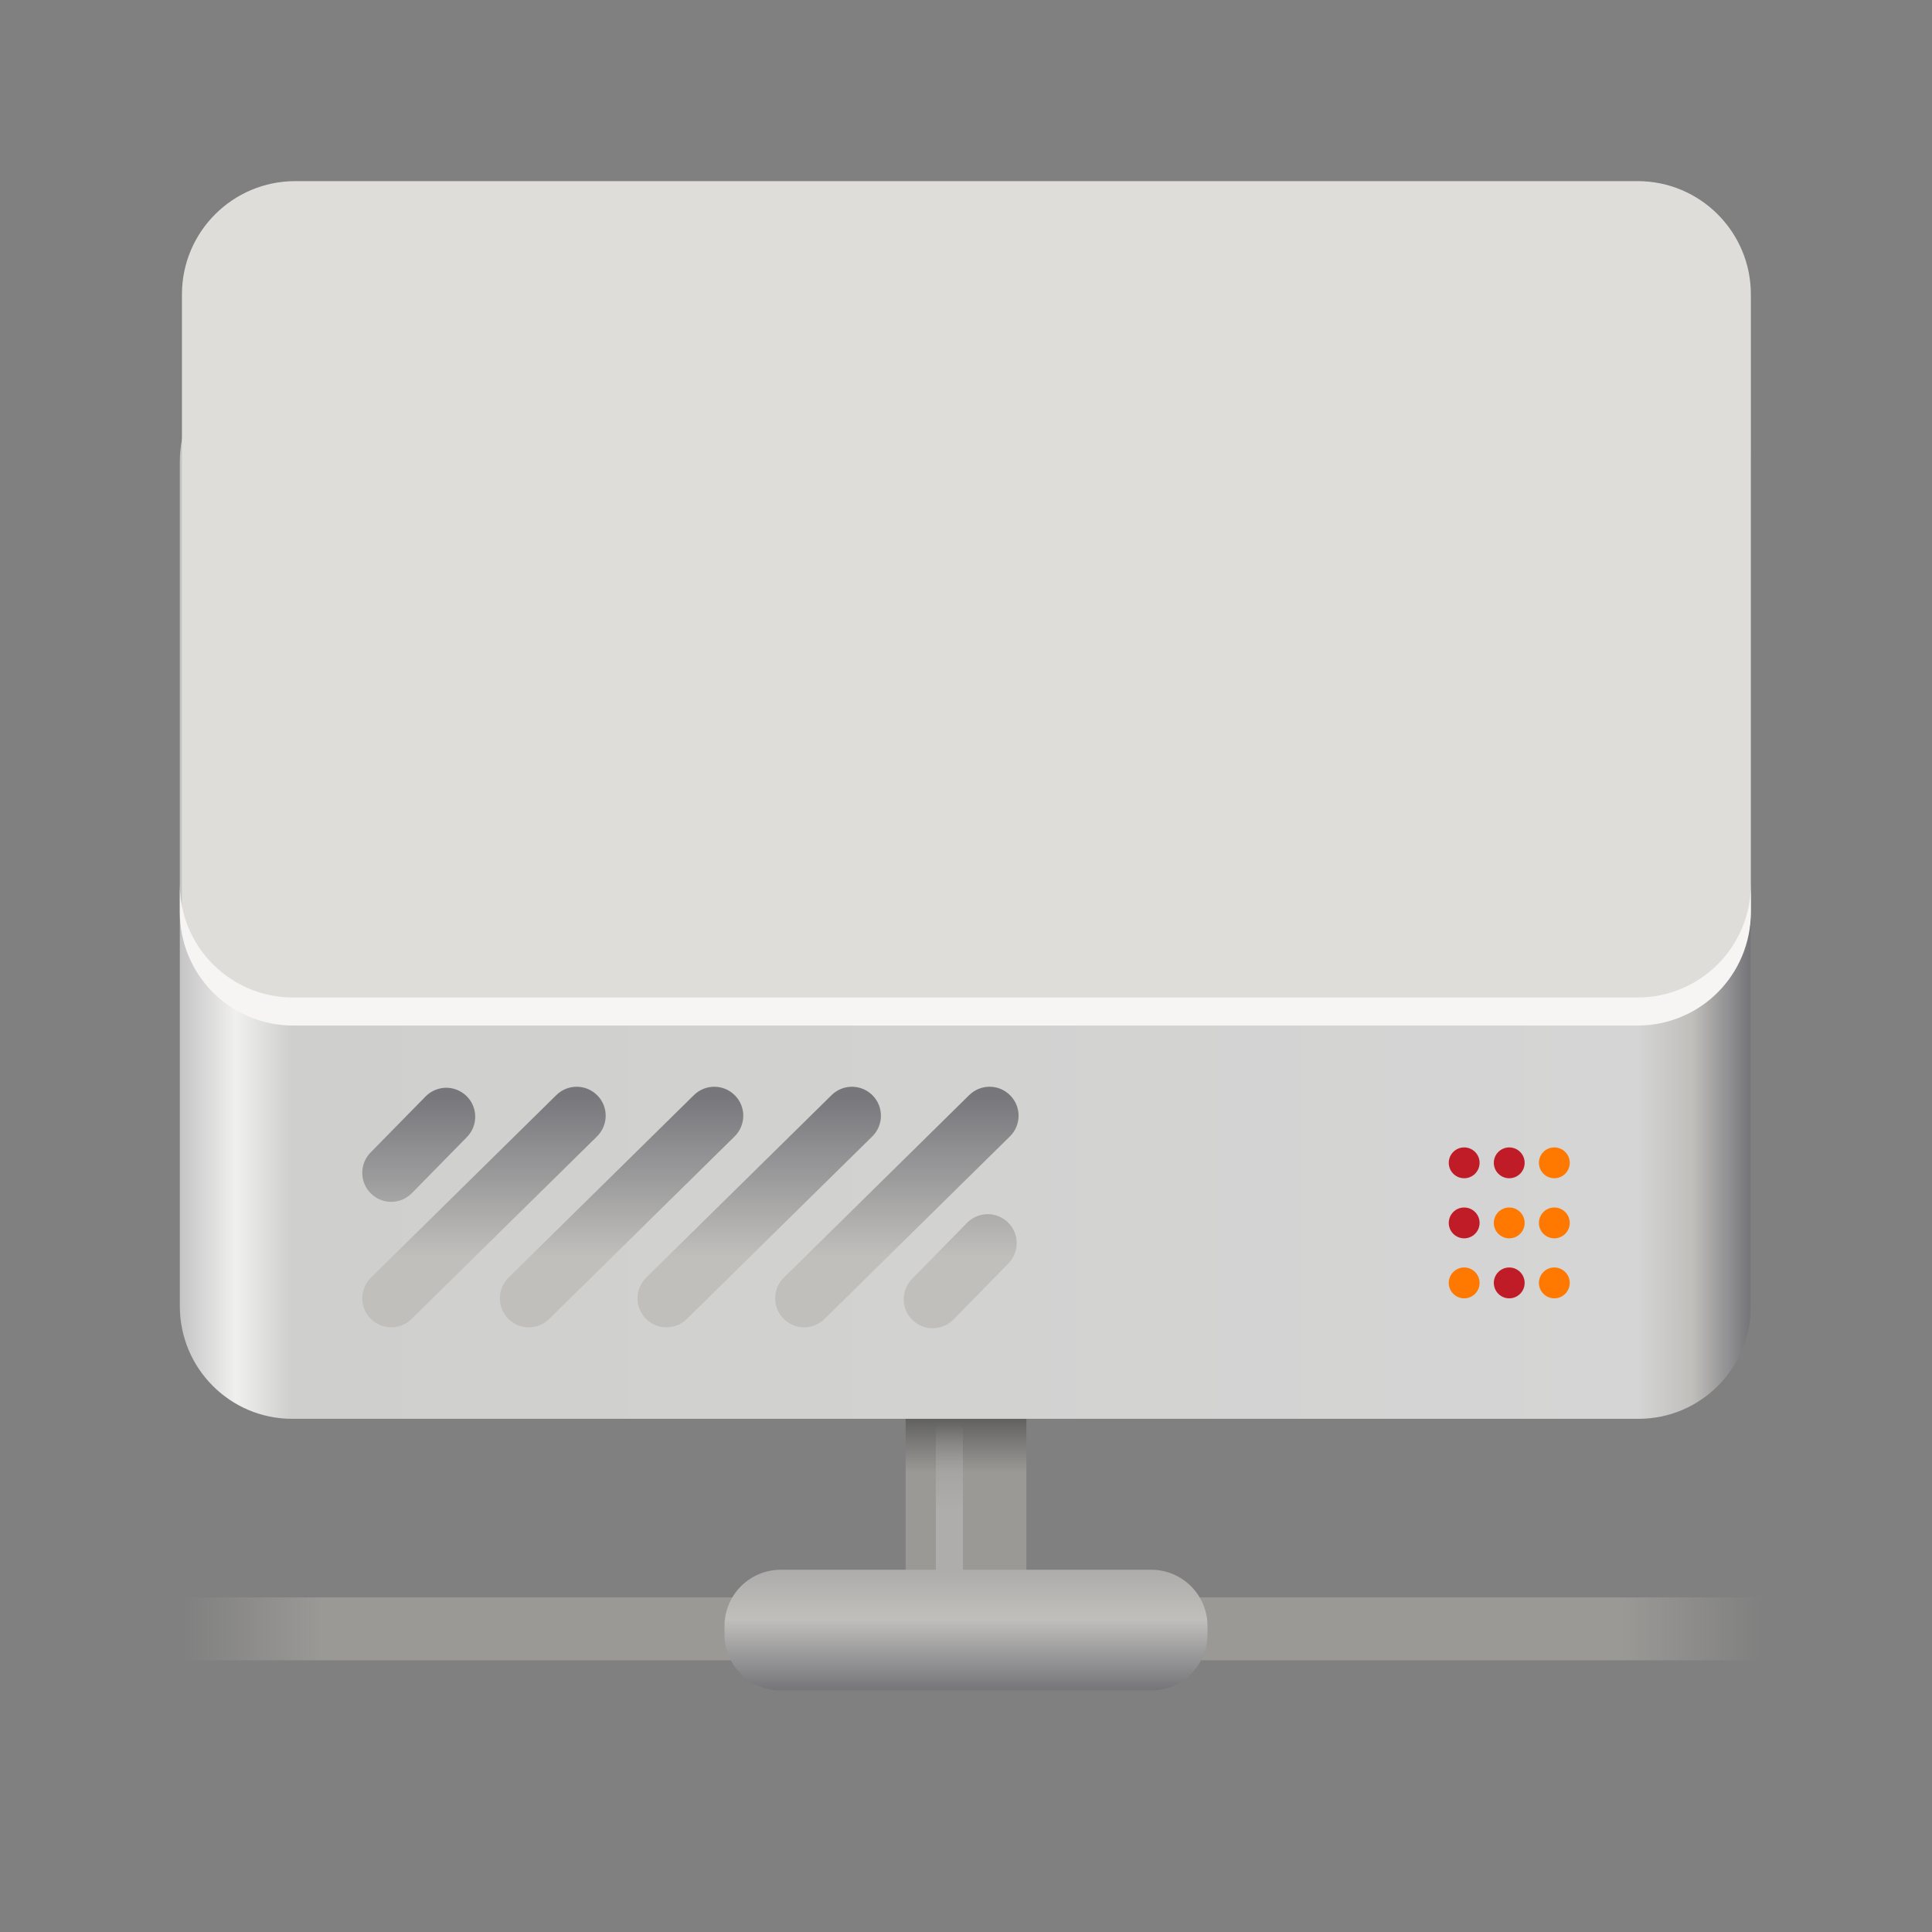 <?xml version="1.0" encoding="UTF-8"?>
<svg height="128px" viewBox="0 0 128 128" width="128px" xmlns="http://www.w3.org/2000/svg" xmlns:xlink="http://www.w3.org/1999/xlink">
    <rect x="0" y="0" width="128" height="128" fill="#808080" stroke="none"/>
    <linearGradient id="a" gradientTransform="matrix(0 -0.933 -1 0 -0 -170.918)" gradientUnits="userSpaceOnUse" x1="-280.624" x2="-287.765" y1="-66.117" y2="-66.117">
        <stop offset="0" stop-color="#313133"/>
        <stop offset="1" stop-color="#9a9996"/>
    </linearGradient>
    <linearGradient id="b" gradientTransform="matrix(0 -1 -1 0 0 -172)" gradientUnits="userSpaceOnUse" x1="-271.975" x2="-266.415" y1="-62.938" y2="-62.938">
        <stop offset="0" stop-color="#aeadab"/>
        <stop offset="1" stop-color="#aeadab" stop-opacity="0"/>
    </linearGradient>
    <linearGradient id="c" gradientTransform="matrix(2.382 0 0 2.083 -2851.153 1636.157)" gradientUnits="userSpaceOnUse" x1="1202" x2="1246" y1="-735" y2="-735">
        <stop offset="0" stop-color="#9a9996" stop-opacity="0"/>
        <stop offset="0.091" stop-color="#9a9996"/>
        <stop offset="0.909" stop-color="#9a9996"/>
        <stop offset="1" stop-color="#9a9996" stop-opacity="0"/>
    </linearGradient>
    <linearGradient id="d" gradientTransform="matrix(0.25 0 0 0.167 -164 168.667)" gradientUnits="userSpaceOnUse" x1="904" x2="904" y1="-340" y2="-385.948">
        <stop offset="0" stop-color="#77767b"/>
        <stop offset="0.603" stop-color="#c0bfbc"/>
        <stop offset="1" stop-color="#aeadab"/>
    </linearGradient>
    <linearGradient id="e" gradientTransform="matrix(0.232 0 0 0.233 -8.672 198.783)" gradientUnits="userSpaceOnUse" x1="88.596" x2="536.596" y1="-449.394" y2="-449.394">
        <stop offset="0" stop-color="#c4c4c6"/>
        <stop offset="0.036" stop-color="#f0f0ee"/>
        <stop offset="0.071" stop-color="#cfcfcd"/>
        <stop offset="0.929" stop-color="#d5d5d5"/>
        <stop offset="0.964" stop-color="#c0bfbc"/>
        <stop offset="1" stop-color="#77767b"/>
    </linearGradient>
    <linearGradient id="f" gradientUnits="userSpaceOnUse" x1="45.544" x2="45.544" y1="72.562" y2="83.275">
        <stop offset="0" stop-color="#77767b"/>
        <stop offset="1" stop-color="#c0bfbc"/>
    </linearGradient>
    <path d="m 68 105.211 v -29.852 h -8 v 29.852 z m 0 0" fill="url(#a)"/>
    <path d="m 63.797 105.211 v -29.852 h -1.797 v 29.852 z m 0 0" fill="url(#b)"/>
    <path d="m 8.18 105.832 h 111.945 v 4.168 h -111.945 z m 0 0" fill="url(#c)"/>
    <path d="m 51.73 104 h 24.539 c 2.062 0 3.73 1.668 3.73 3.73 v 0.539 c 0 2.062 -1.668 3.73 -3.73 3.73 h -24.539 c -2.062 0 -3.73 -1.668 -3.73 -3.73 v -0.539 c 0 -2.062 1.668 -3.73 3.73 -3.73 z m 0 0" fill="url(#d)"/>
    <path d="m 19.355 23.117 h 89.203 c 4.109 0 7.441 3.34 7.441 7.461 v 55.961 c 0 4.121 -3.332 7.461 -7.441 7.461 h -89.203 c -4.109 0 -7.441 -3.34 -7.441 -7.461 v -55.961 c 0 -4.121 3.332 -7.461 7.441 -7.461 z m 0 0" fill="url(#e)"/>
    <path d="m 19.562 12 h 88.93 c 4.148 0 7.508 3.359 7.508 7.508 v 40.723 c 0 4.148 -3.359 7.508 -7.508 7.508 h -88.93 c -4.145 0 -7.508 -3.359 -7.508 -7.508 v -40.723 c 0 -4.148 3.363 -7.508 7.508 -7.508 z m 0 0" fill="#deddda"/>
    <g fill="#ff7800">
        <path d="m 104 84.996 c 0 0.562 -0.457 1.023 -1.023 1.023 c -0.562 0 -1.02 -0.461 -1.02 -1.023 s 0.457 -1.023 1.02 -1.023 c 0.566 0 1.023 0.461 1.023 1.023 z m 0 0"/>
        <path d="m 104 81.023 c 0 0.562 -0.457 1.02 -1.023 1.02 c -0.562 0 -1.02 -0.457 -1.02 -1.02 c 0 -0.566 0.457 -1.023 1.02 -1.023 c 0.566 0 1.023 0.457 1.023 1.023 z m 0 0"/>
        <path d="m 104 77.039 c 0 0.566 -0.457 1.023 -1.023 1.023 c -0.562 0 -1.02 -0.457 -1.02 -1.023 c 0 -0.562 0.457 -1.02 1.02 -1.02 c 0.566 0 1.023 0.457 1.023 1.02 z m 0 0"/>
    </g>
    <path d="m 11.914 58.566 v 1.859 c 0 4.168 3.348 7.52 7.508 7.52 h 89.066 c 4.16 0 7.512 -3.352 7.512 -7.52 v -1.859 c 0 4.164 -3.352 7.52 -7.512 7.52 h -89.066 c -4.16 0 -7.508 -3.355 -7.508 -7.52 z m 0 0" fill="#f6f5f4"/>
    <path d="m 101.012 84.996 c 0 0.562 -0.457 1.023 -1.02 1.023 c -0.566 0 -1.023 -0.461 -1.023 -1.023 s 0.457 -1.023 1.023 -1.023 c 0.562 0 1.02 0.461 1.02 1.023 z m 0 0" fill="#c01c28"/>
    <path d="m 101.012 81.023 c 0 0.562 -0.457 1.02 -1.02 1.02 c -0.566 0 -1.023 -0.457 -1.023 -1.02 c 0 -0.566 0.457 -1.023 1.023 -1.023 c 0.562 0 1.02 0.457 1.02 1.023 z m 0 0" fill="#ff7800"/>
    <path d="m 101.012 77.039 c 0 0.566 -0.457 1.023 -1.02 1.023 c -0.566 0 -1.023 -0.457 -1.023 -1.023 c 0 -0.562 0.457 -1.02 1.023 -1.02 c 0.562 0 1.02 0.457 1.02 1.02 z m 0 0" fill="#c01c28"/>
    <path d="m 98.027 84.996 c 0 0.562 -0.457 1.023 -1.023 1.023 c -0.562 0 -1.02 -0.461 -1.02 -1.023 s 0.457 -1.023 1.02 -1.023 c 0.566 0 1.023 0.461 1.023 1.023 z m 0 0" fill="#ff7800"/>
    <path d="m 98.027 81.023 c 0 0.562 -0.457 1.02 -1.023 1.02 c -0.562 0 -1.02 -0.457 -1.02 -1.02 c 0 -0.566 0.457 -1.023 1.02 -1.023 c 0.566 0 1.023 0.457 1.023 1.023 z m 0 0" fill="#c01c28"/>
    <path d="m 98.027 77.039 c 0 0.566 -0.457 1.023 -1.023 1.023 c -0.562 0 -1.02 -0.457 -1.02 -1.023 c 0 -0.562 0.457 -1.02 1.02 -1.02 c 0.566 0 1.023 0.457 1.023 1.02 z m 0 0" fill="#c01c28"/>
    <path d="m 65.422 80.441 c -0.512 0.008 -0.996 0.215 -1.355 0.578 l -3.645 3.715 c -0.742 0.758 -0.73 1.973 0.027 2.715 c 0.758 0.742 1.973 0.73 2.715 -0.023 l 3.645 -3.719 c 0.742 -0.758 0.73 -1.973 -0.023 -2.715 c -0.367 -0.355 -0.855 -0.555 -1.363 -0.551 z m -35.875 -8.375 c -0.508 0.008 -0.996 0.215 -1.352 0.578 l -3.645 3.715 c -0.742 0.758 -0.73 1.973 0.023 2.715 c 0.758 0.746 1.973 0.734 2.715 -0.023 l 3.648 -3.719 c 0.742 -0.758 0.73 -1.973 -0.027 -2.715 c -0.363 -0.355 -0.855 -0.555 -1.363 -0.551 z m 8.676 -0.066 c -0.512 -0.004 -1 0.195 -1.363 0.551 l -12.285 12.098 c -0.758 0.746 -0.766 1.961 -0.023 2.715 c 0.746 0.758 1.961 0.766 2.715 0.023 l 12.289 -12.098 c 0.754 -0.746 0.766 -1.961 0.02 -2.715 c -0.355 -0.363 -0.844 -0.57 -1.352 -0.574 z m 9.117 0 c -0.512 -0.004 -1 0.195 -1.363 0.551 l -12.289 12.098 c -0.754 0.746 -0.762 1.961 -0.02 2.715 c 0.746 0.758 1.961 0.766 2.715 0.023 l 12.289 -12.098 c 0.754 -0.746 0.766 -1.961 0.02 -2.715 c -0.355 -0.363 -0.844 -0.57 -1.352 -0.574 z m 9.117 0 c -0.508 -0.004 -0.996 0.195 -1.359 0.551 l -12.289 12.098 c -0.754 0.746 -0.766 1.961 -0.02 2.715 c 0.355 0.363 0.844 0.57 1.352 0.574 c 0.512 0.004 1 -0.195 1.363 -0.551 l 12.289 -12.098 c 0.754 -0.746 0.762 -1.961 0.02 -2.715 c -0.359 -0.363 -0.844 -0.57 -1.355 -0.574 z m 7.758 0.551 l -12.285 12.098 c -0.754 0.746 -0.766 1.961 -0.02 2.715 c 0.742 0.758 1.957 0.766 2.715 0.023 l 12.285 -12.098 c 0.758 -0.746 0.766 -1.961 0.02 -2.715 c -0.742 -0.758 -1.957 -0.766 -2.715 -0.023 z m 0 0" fill="url(#f)"/>
</svg>

